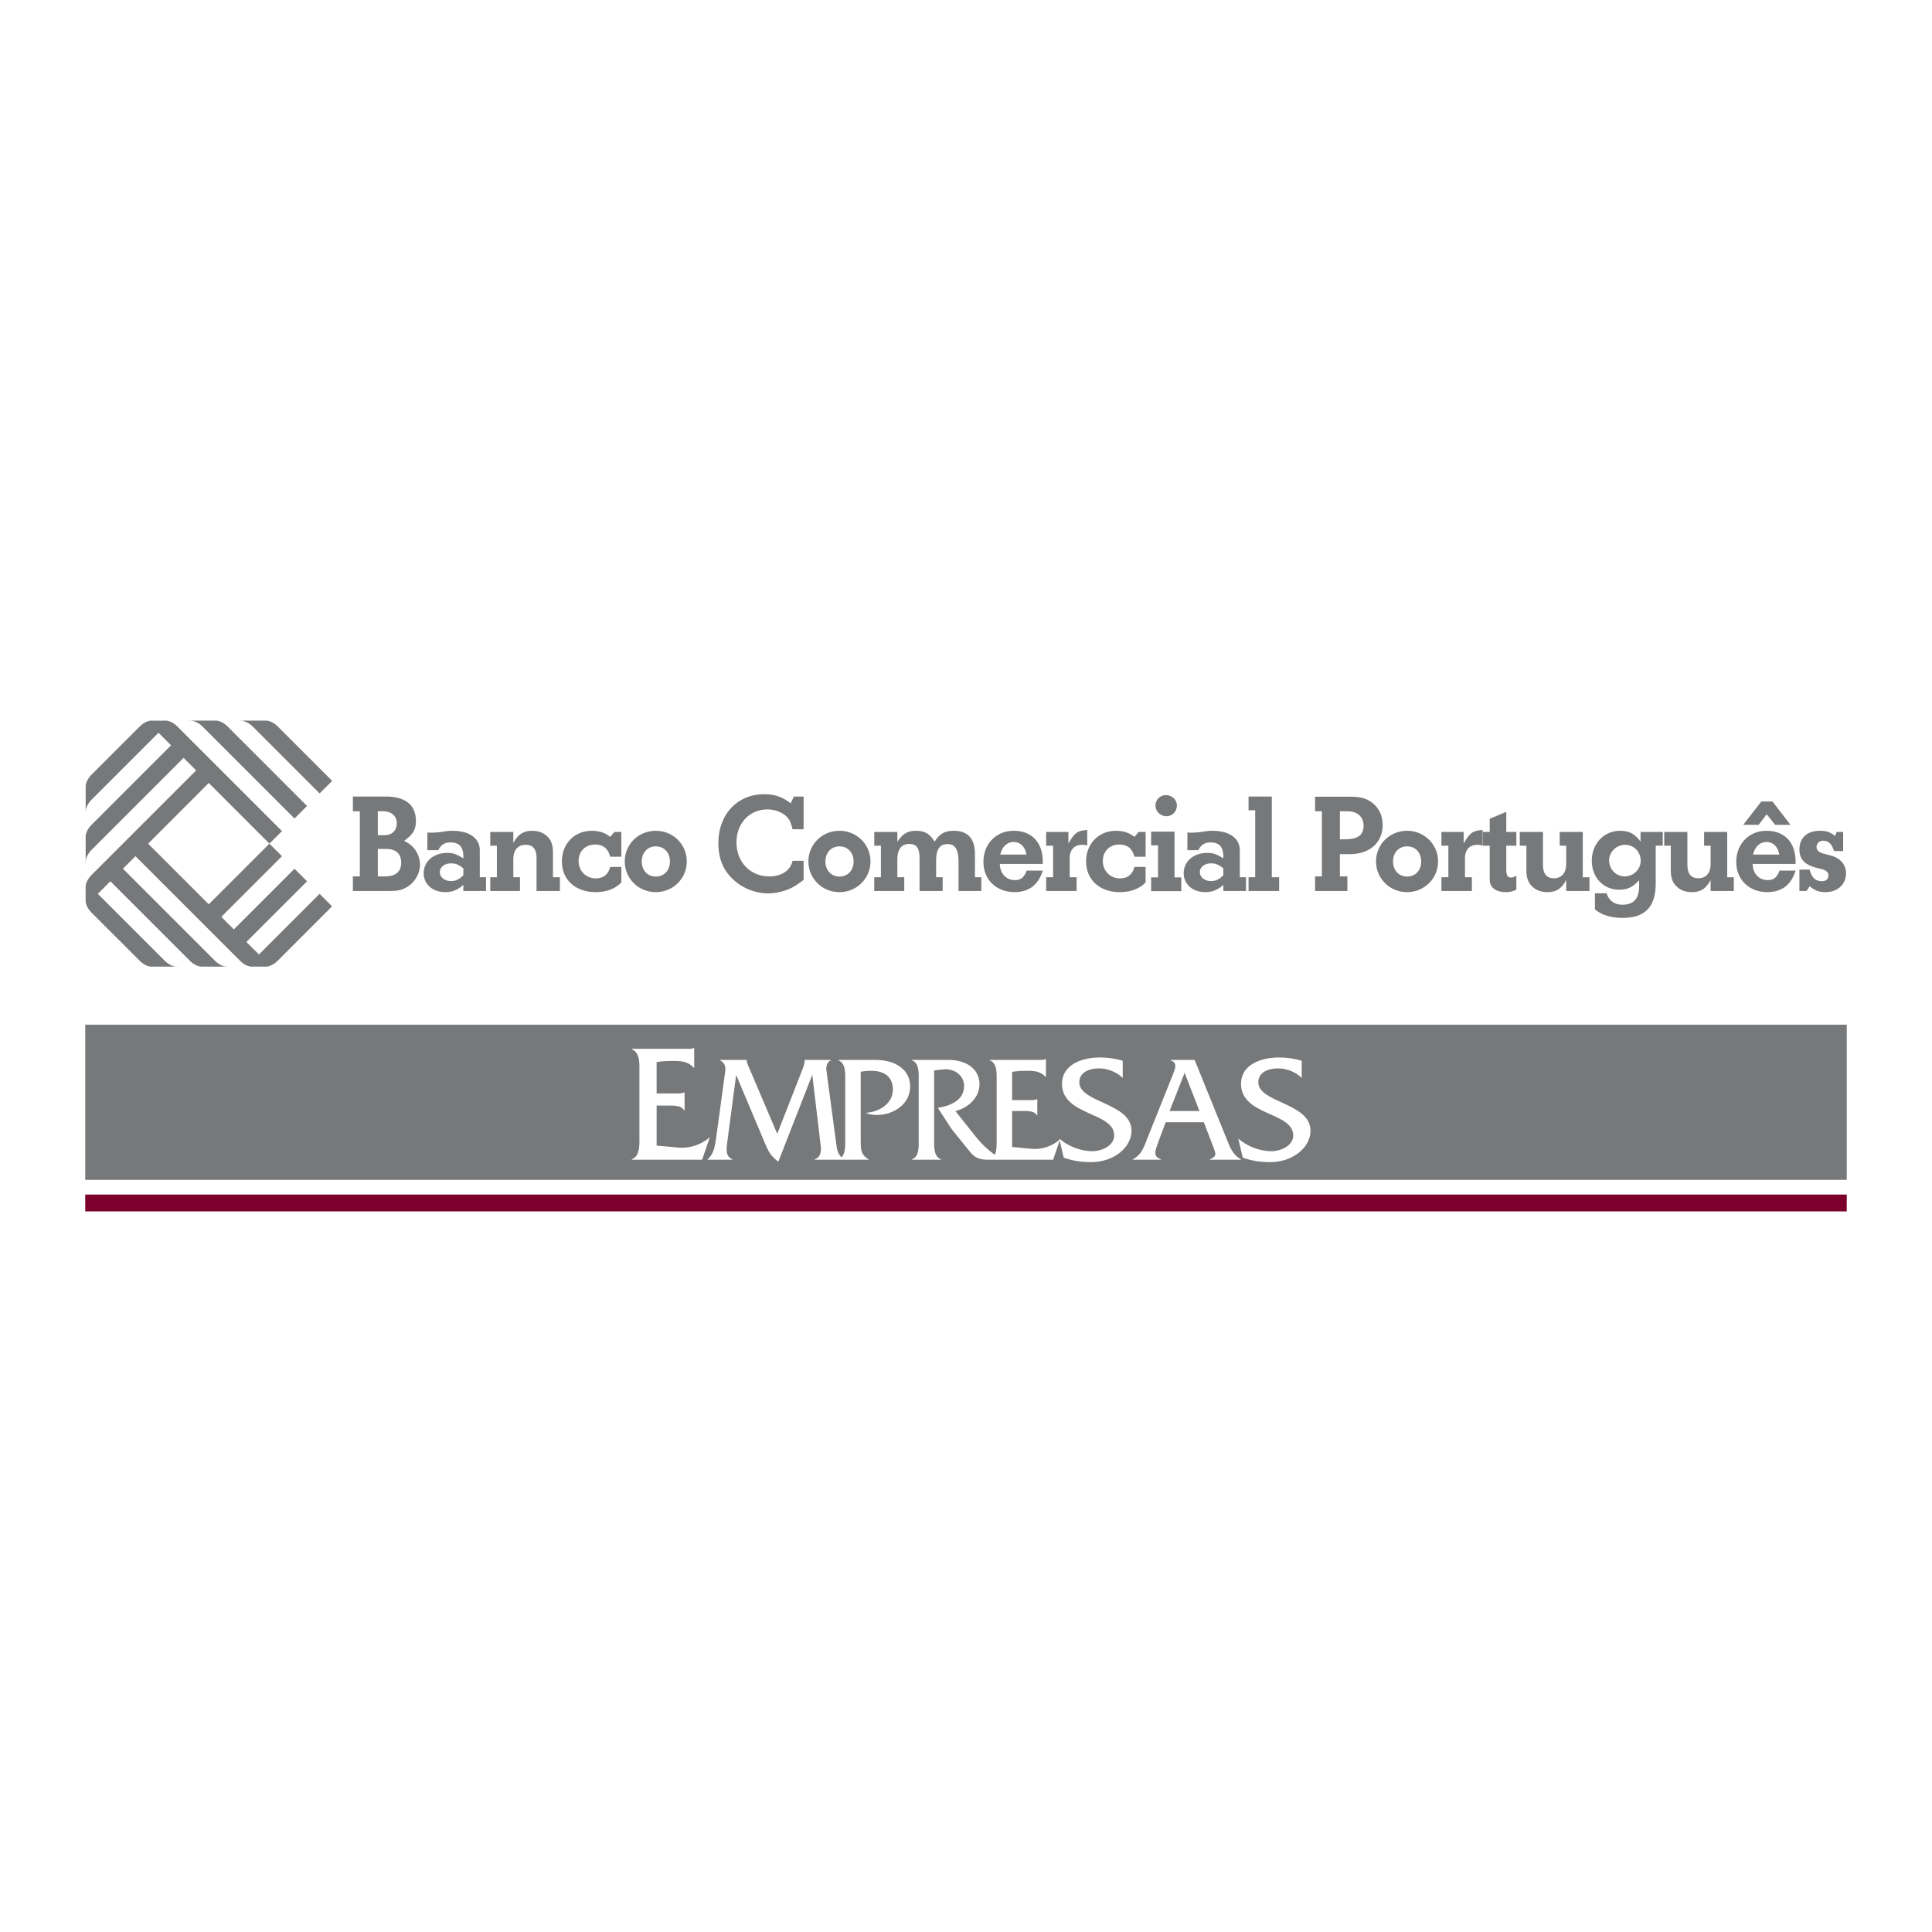 <svg xmlns="http://www.w3.org/2000/svg" width="2500" height="2500" viewBox="0 0 192.756 192.756"><g fill-rule="evenodd" clip-rule="evenodd"><path fill="#fff" d="M0 0h192.756v192.756H0V0z"/><path fill="#76787a" d="M8.504 117.713h175.748v-15.479H8.504v15.479zM23.958 73.734l-.072-.069-1.176-1.179-.002-.003c-.315-.314-.68-.512-1.001-.571a1.174 1.174 0 0 0-.111-.015l-.036-.002h-2.816l.086.002.32.015a2.11 2.11 0 0 1 1.053.571l.002.003 1.178 1.179h.001c.023.022.046.044.069.069l7.929 7.93 1.252-1.252-6.676-6.678zM28.109 72.878l-.391-.392-.003-.003c-.314-.314-.679-.512-1.001-.571a1.155 1.155 0 0 0-.11-.015l-.035-.002h-2.766l.089.002c.035.003.228.007.266.015.322.059.739.256 1.053.571l.003.003 1.176 1.179h.004c.024.022.043.044.068.069l5.425 5.425 1.253-1.25-5.031-5.031zM31.887 89.178l-5.494 5.492-.559.558-.559-.558-.066-.066v-.001l-.625-.625 6.052-6.051-1.252-1.254-6.051 6.053-1.252-1.252 6.053-6.051-1.253-1.252-6.052 6.051-6.051-6.051 6.051-6.053 6.052 6.053 1.253-1.252-9.183-9.181v-.001c-.023-.025-.046-.046-.068-.069h-.004L17.7 72.486l-.001-.003c-.315-.314-.681-.512-1.003-.571-.034-.006-.067-.012-.1-.013l-.008-.001a1.022 1.022 0 0 0-.175 0h-1.19l-.03-.002H15.09l-.037.002-.008.001h-.009l-.042.004-.025.004-.023.004-.018.003-.029.006-.04.01c-.009.001-.02.006-.031.009l-.039.012a.29.29 0 0 0-.069.023l-.033.01-.041.017a.292.292 0 0 0-.031.014c-.013.006-.028.01-.04.016-.011.006-.021.012-.033.016l-.039.021a1.003 1.003 0 0 0-.033.017c-.014.009-.026.015-.038.021-.013.006-.024.015-.038.022a.574.574 0 0 1-.036.021l-.036.021c-.012.01-.023.016-.034.024l-.039.026a.472.472 0 0 1-.033.024c-.013.01-.026.019-.037.029l-.033.024-.041.035-.028.023c-.015.015-.031.027-.046.041l-.024.02c-.021.023-.044.043-.066.065h-.004l-.783.784-2.833 2.833-1.182 1.182a1.903 1.903 0 0 0-.062.065c-.007.007-.013.016-.022.023-.011.013-.024.027-.036.043l-.025.026-.032.039-.023.03c-.011.012-.02.026-.028.038a.186.186 0 0 0-.023.032c-.009.01-.017.023-.025.035-.008.011-.017.023-.023.035-.007.01-.013.021-.021.031-.008.012-.017.025-.024.039l-.003.006a5.823 5.823 0 0 0-.062.106l-.007.016-.025.047c-.002.009-.005.015-.008.021a.275.275 0 0 0-.023.049c-.001.006-.004.012-.006.017a.887.887 0 0 0-.021.051l-.005.014c-.006.018-.015.035-.02.052-.001.003-.001.006-.003.007a1.37 1.37 0 0 0-.065.323v2.715l.004-.035c.003-.036.008-.281.016-.318a1.47 1.47 0 0 1 .044-.18l.003-.009c.004-.016.013-.033.02-.052l.005-.015a.516.516 0 0 1 .021-.049c.001-.007.005-.013.006-.019l.023-.049a.154.154 0 0 1 .008-.019.372.372 0 0 0 .025-.049l.007-.014.062-.109c.002-.001.002-.004.003-.006l.024-.036.021-.032.023-.035.025-.035a.943.943 0 0 0 .023-.033c.009-.012.018-.025.028-.036a.34.34 0 0 1 .023-.03l.032-.039.025-.029.036-.041c.009-.008.015-.016.022-.024l.061-.063h.001l.001-.003 1.181-1.179 4.869-4.869v-.001l.068-.066.003-.002.555-.557.56.559h.007c.033.038.069.077.105.114l.581.579-6.679 6.678-.069.068v.003L9.138 82.29l-.003.001c-.021.02-.04.042-.059.062a.447.447 0 0 1-.022.023.854.854 0 0 1-.036.042l-.025.028-.032.04a.237.237 0 0 0-.023.03.233.233 0 0 0-.028.036.194.194 0 0 0-.023.033.285.285 0 0 0-.025.033.565.565 0 0 1-.044.066c-.008.013-.017.025-.024.038l-.003.006-.062.109c-.003.006-.006.01-.007.015l-.025.049a.154.154 0 0 1-.008.019.36.36 0 0 0-.023.049c-.001.006-.004.012-.006.017l-.021.051a.058.058 0 0 1-.005.014c-.006.019-.015.036-.02.052-.001.003-.001.006-.003.007a1.369 1.369 0 0 0-.065.324v2.769l.004-.036.016-.371a1.4 1.4 0 0 1 .044-.181l.003-.007c.004-.016.013-.035.02-.053a.07.07 0 0 0 .005-.013c.006-.016.013-.035.021-.05l.006-.018a.734.734 0 0 1 .023-.049l.008-.019a.75.75 0 0 0 .032-.063c.02-.038.04-.074.062-.108 0-.003.002-.004.003-.007.008-.015.017-.026.024-.038l.021-.032c.007-.013.016-.023.023-.035a.241.241 0 0 0 .025-.035l.023-.032.028-.037.023-.029.032-.041a.268.268 0 0 0 .023-.026l.037-.043c.009-.007.015-.016.022-.023a.615.615 0 0 1 .062-.063l1.182-1.183.069-.07 7.93-7.931 1.253 1.254-9.184 9.181c-.023.023-.046.046-.069.066v.004l-1.182 1.182a3.654 3.654 0 0 0-.062.063c-.007.008-.014.017-.022.024l-.036.04-.025.03a.426.426 0 0 0-.032.038l-.024.032a.199.199 0 0 0-.026.035l-.027.035-.02.029c-.009.013-.02.027-.028.041l-.013.02a1.654 1.654 0 0 0-.271.71l-.002.006v.004l-.004.038V89.911l.004.037v.004l.002.004c.033.344.239.752.585 1.097l.646.647 4.149 4.147.001.001.004.006c.01.012.021.021.033.032a.25.25 0 0 1 .023.021c.334.316.717.501 1.044.532h2.755c-.013-.002-.024-.002-.035-.002-.038-.004-.28-.008-.319-.016-.302-.056-.643-.232-.94-.514a.173.173 0 0 1-.024-.023.307.307 0 0 1-.037-.036l-.001-.001-1.18-1.179-.068-.066-4.8-4.8-.069-.07-.557-.555.557-.556.696-.696 6.678 6.678.065.066h.001l1.18 1.179.001.001.004.006.034.032.022.021c.336.316.719.501 1.045.532h2.807c-.011-.002-.026-.002-.036-.002l-.371-.016c-.302-.056-.64-.232-.939-.514-.009-.007-.017-.016-.024-.023a.18.18 0 0 1-.037-.036l-1.181-1.18-.067-.066-7.929-7.932 1.25-1.251 9.181 9.181v.001l.066.066h.003l1.179 1.179.001.001.004.006.032.032.025.021c.331.316.715.501 1.043.532.068.006.132.006.193 0h1.166c.062.006.127.006.193 0 .347-.033.755-.239 1.103-.585l5.426-5.427-1.243-1.249z"/><path fill="#7b002b" d="M8.504 120.863h175.748v-1.681H8.504v1.681z"/><path d="M37.693 80.939h.538c.82 0 1.356.481 1.356 1.201 0 .735-.48 1.188-1.256 1.188h-.637v-2.389h-.001zm137.215 4.323c.17-.775.678-1.257 1.34-1.257.652 0 1.133.467 1.271 1.257h-2.611zm4.238.707c0-1.922-1.102-3.08-2.898-3.08-1.748 0-3.02 1.3-3.02 3.108 0 1.765 1.283 3.009 3.105 3.009 1.428 0 2.375-.722 2.812-2.148h-1.598c-.279.708-.578.948-1.201.948-.861 0-1.48-.679-1.48-1.611h4.279v-.226h.001zm-18.605-.114c0-.848.721-1.568 1.584-1.568.889 0 1.566.693 1.566 1.597 0 .847-.721 1.555-1.584 1.555-.832 0-1.512-.651-1.566-1.513v-.071zm-20.16-1.412c.836 0 1.412.623 1.412 1.51 0 .892-.576 1.5-1.412 1.5-.818 0-1.398-.623-1.398-1.5-.001-.888.579-1.51 1.398-1.51zm-6.701-3.504h.748c.99 0 1.613.552 1.613 1.427 0 .961-.566 1.371-1.881 1.371h-.48v-2.798zm-12.858 6.965c-.635 0-1.113-.382-1.113-.889 0-.51.467-.877 1.113-.877.467 0 .764.128 1.23.496v.692c-.439.423-.763.578-1.23.578zm-3.642-4.931v4.564h.676v1.371h-3.008v-1.371h.691v-3.193h-.691v-1.371h2.332zm-17.381 2.289c.17-.775.678-1.257 1.344-1.257.648 0 1.129.467 1.271 1.257h-2.615zm-16.049-.819c.835 0 1.412.623 1.412 1.51 0 .892-.577 1.5-1.412 1.5-.818 0-1.398-.623-1.398-1.5 0-.888.579-1.51 1.398-1.51zm-18.324 0c.834 0 1.412.623 1.412 1.51 0 .892-.578 1.5-1.412 1.5-.82 0-1.399-.623-1.399-1.5 0-.888.579-1.51 1.399-1.51zm-20.427 3.461c-.636 0-1.117-.382-1.117-.889 0-.51.466-.877 1.117-.877.466 0 .761.128 1.229.496v.692c-.438.423-.764.578-1.229.578zm-3.503-5.99c0-1.596-1.047-2.444-3.023-2.444h-3.265v1.47h.692v6.5h-.692v1.454h3.491c.904 0 1.256-.056 1.723-.297.876-.422 1.483-1.383 1.483-2.345a2.63 2.63 0 0 0-.693-1.724c-.225-.24-.409-.382-.89-.635.875-.636 1.174-1.117 1.174-1.979zm-3.803 2.784h.82c.989 0 1.512.479 1.512 1.369 0 .892-.55 1.372-1.597 1.372h-.735v-2.741zm146.2-1.696v1.908h-.918c-.186-.68-.551-1.032-1.072-1.032-.385 0-.664.268-.664.621 0 .369.238.566.904.722l.48.127c.973.241 1.555.918 1.555 1.78 0 1.117-.848 1.879-2.066 1.879-.621 0-1.004-.141-1.566-.579l-.309.465h-.709V86.76h1.018c.211.82.594 1.157 1.242 1.157.385 0 .637-.225.637-.563 0-.326-.225-.523-.691-.65l-.412-.1c-1.242-.297-1.793-.862-1.793-1.836 0-1.173.76-1.879 2.035-1.879.664 0 1.004.112 1.525.521l.154-.409h.65v.001zm-8.166-3.037l-1.807 2.331h1.539l.805-1.06.848 1.06h1.525l-1.795-2.331h-1.115zm-5.059 8.928v-1.115c-.408.847-1 1.229-1.836 1.229-.633 0-1.102-.156-1.496-.509-.438-.38-.639-.891-.639-1.667v-2.457h-.66v-1.372h2.314v3.25c0 .931.354 1.371 1.105 1.371.764 0 1.211-.536 1.211-1.427v-1.821h-.65v-1.372h2.307v4.521h.662v1.371h-2.318v-.002zm-6.992-4.93c-.594-.778-1.143-1.073-2.033-1.073-1.609 0-2.828 1.271-2.828 2.98 0 1.682 1.148 2.896 2.729 2.896.834 0 1.342-.24 1.992-.947v.608c0 1.229-.549 1.837-1.666 1.837-.791 0-1.328-.383-1.582-1.146h-1.16v1.612c.705.579 1.627.847 2.77.847 2.232 0 3.291-1.102 3.291-3.447v-3.757h.705v-1.372h-2.217v.962h-.001zm-7.416 4.93v-1.115c-.41.847-1.002 1.229-1.836 1.229-.633 0-1.102-.156-1.498-.509-.438-.38-.637-.891-.637-1.667v-2.457h-.664v-1.372h2.316v3.25c0 .931.354 1.371 1.104 1.371.764 0 1.215-.536 1.215-1.427v-1.821h-.65v-1.372h2.303v4.521h.666v1.371h-2.319v-.002zm-5.979-7.897v2.006h1.006v1.372h-1.006v2.344c0 .621.129.833.482.833.172 0 .283-.042.523-.197v1.412c-.465.198-.664.241-1.061.241-.988 0-1.596-.465-1.596-1.229v-3.404h-.691v-1.372h.691v-1.313l1.652-.693zm-4.252 2.006v1.144c.654-1.088.895-1.256 1.883-1.342v1.57a1.489 1.489 0 0 0-.512-.086c-.789 0-1.24.494-1.24 1.356v1.879h.693v1.371h-3.043v-1.371h.695v-3.148h-.695v-1.372h2.219v-.001zm-5.648 6.005c1.723 0 3.094-1.357 3.094-3.066 0-1.695-1.371-3.051-3.094-3.051-1.725 0-3.094 1.356-3.094 3.051 0 1.708 1.369 3.066 3.094 3.066zm-9.176-8.068h.68v6.5h-.68v1.454h3.223v-1.454h-.748v-2.218h.975c1.99 0 3.293-1.146 3.293-2.925 0-.905-.381-1.709-1.045-2.205-.596-.451-1.189-.606-2.275-.606h-3.422v1.454h-.001zm-4.318-1.469v8.053h.732v1.371h-3.051v-1.371h.664V80.84h-.664v-1.37h2.319zm-7.334 5.355c.27-.537.65-.778 1.213-.778.877 0 1.287.439 1.287 1.414v.183c-.664-.422-1.02-.549-1.596-.549-1.385 0-2.359.846-2.359 2.034 0 1.088.904 1.879 2.133 1.879.693 0 1.23-.197 1.822-.722v.608h2.26v-1.371h-.619v-2.698c0-1.186-1.033-1.935-2.713-1.935-.242 0-.467.014-.65.042l-.594.086a6.54 6.54 0 0 1-.947.055c-.102 0-.17 0-.324-.015v1.767h1.087zm-3.237-5.496c.607 0 1.102.467 1.102 1.033 0 .592-.465 1.072-1.031 1.072-.609 0-1.104-.48-1.104-1.072a1.04 1.04 0 0 1 1.033-1.033zm-2.019 3.673v2.473h-1.117c-.211-.82-.707-1.215-1.512-1.215-.959 0-1.639.678-1.639 1.64 0 .987.736 1.736 1.697 1.736.775 0 1.256-.38 1.453-1.144h1.117v1.539c-.578.637-1.498.976-2.57.976-2.006 0-3.363-1.229-3.363-3.066 0-1.764 1.258-3.051 2.98-3.051.748 0 1.371.211 1.836.608l.428-.496h.69zm-7.703 0v1.144c.65-1.088.889-1.256 1.879-1.342v1.57a1.483 1.483 0 0 0-.508-.086c-.791 0-1.242.494-1.242 1.356v1.879h.691v1.371h-3.037v-1.371h.691v-3.148h-.691v-1.372h2.217v-.001zm-2.557 2.967c0-1.922-1.102-3.08-2.895-3.08-1.752 0-3.025 1.3-3.025 3.108 0 1.765 1.285 3.009 3.107 3.009 1.428 0 2.375-.722 2.812-2.148h-1.598c-.281.708-.578.948-1.199.948-.861 0-1.482-.679-1.482-1.611h4.279v-.226h.001zm-14.508-2.967v.976c.563-.818 1.03-1.088 1.864-1.088.862 0 1.356.282 1.853 1.088.507-.806 1.015-1.088 1.934-1.088 1.369 0 2.09.791 2.09 2.288v2.345h.637v1.371h-2.273v-2.868c0-1.257-.327-1.809-1.09-1.809-.791 0-1.146.523-1.146 1.653v1.653h.651v1.371h-2.305v-3.207c0-1.059-.28-1.484-1.032-1.484-.775 0-1.184.538-1.184 1.569v1.751h.691v1.371h-2.994v-1.371h.664v-3.148h-.664v-1.372h2.304v-.001zm-5.779 6.005c1.724 0 3.096-1.357 3.096-3.066 0-1.695-1.372-3.051-3.096-3.051s-3.094 1.356-3.094 3.051c-.001 1.708 1.37 3.066 3.094 3.066zm-3.574-3.123v1.906c-.706.525-.989.708-1.456.905a5.528 5.528 0 0 1-2.076.438c-1.272 0-2.586-.523-3.489-1.385-1.003-.918-1.482-2.119-1.482-3.616 0-2.869 1.877-4.89 4.561-4.89 1.061 0 1.795.253 2.656.905l.31-.677h.976v3.264h-1.103c-.185-.778-.366-1.117-.805-1.441a2.86 2.86 0 0 0-1.709-.536c-1.764 0-3.08 1.383-3.08 3.277 0 1.977 1.371 3.405 3.278 3.405 1.228 0 2.104-.594 2.316-1.555h1.103zm-14.75 3.123c1.724 0 3.094-1.357 3.094-3.066 0-1.695-1.37-3.051-3.094-3.051s-3.094 1.356-3.094 3.051c.001 1.708 1.371 3.066 3.094 3.066zm-3.432-6.005v2.473h-1.117c-.212-.82-.705-1.215-1.512-1.215-.96 0-1.637.678-1.637 1.64 0 .987.734 1.736 1.695 1.736.777 0 1.257-.38 1.454-1.144h1.117v1.539c-.579.637-1.498.976-2.571.976-2.006 0-3.362-1.229-3.362-3.066 0-1.764 1.257-3.051 2.98-3.051.75 0 1.371.211 1.836.608l.425-.496h.692zm-10.78 0v1.117c.424-.834 1.003-1.229 1.835-1.229.636 0 1.089.154 1.498.508.438.381.622.904.622 1.667v2.457h.693v1.371h-2.33v-3.25c0-.933-.354-1.356-1.104-1.356-.76 0-1.214.537-1.214 1.428v1.807h.664v1.371h-2.965v-1.371h.661v-3.148h-.661v-1.372h2.301zm-7.488 1.823c.27-.537.651-.778 1.215-.778.875 0 1.287.439 1.287 1.414v.183c-.665-.422-1.019-.549-1.597-.549-1.383 0-2.359.846-2.359 2.034 0 1.088.903 1.879 2.132 1.879.694 0 1.23-.197 1.824-.722v.608h2.261v-1.371h-.621v-2.698c0-1.186-1.033-1.935-2.714-1.935-.24 0-.467.014-.651.042l-.594.086a6.472 6.472 0 0 1-.943.055c-.101 0-.172 0-.326-.015v1.767h1.086z" fill="#76787a"/><path d="M119.67 110.848h-2.98l1.5-3.816 1.48 3.816zm-54.159 3.445l2.135.201c1.108.102 2.27-.252 3.111-.99h.051l-.758 2.201h-7.012v-.049c.857-.305.757-1.549.757-2.305v-6.34c0-.775.1-2.002-.757-2.32v-.051h5.38c.289 0 .573.033.792-.086h.051v1.969h-.051c-.522-.605-1.21-.672-1.983-.672-.59 0-1.179.016-1.716.117v3.127h2c.27 0 .539 0 .741-.1h.05v1.781h-.05c-.27-.486-.976-.471-1.497-.471h-1.244v3.988zm64.362-6.744c-.59-.607-1.529-.955-2.377-.955-.861 0-1.953.334-1.953 1.379 0 2.072 5.207 2.041 5.207 4.842 0 1.619-1.695 3.133-4.055 3.133-.924 0-1.848-.135-2.709-.453l-.439-1.893c.891.771 2.131 1.256 3.312 1.256.863 0 2.166-.516 2.166-1.574 0-2.359-5.207-1.938-5.207-5.146 0-1.906 1.953-2.633 3.801-2.633.756 0 1.527.105 2.254.332v1.712zm-9.764 4.42l.818 2.133c.41 1.061.529 1.227-.211 1.561v.043h3.102v-.043c-.861-.443-1.133-1.289-1.482-2.15l-3.148-7.766h-2.393v.045c.727.229.439.863.227 1.408l-2.527 6.312c-.332.861-.59 1.707-1.469 2.15v.043h2.787v-.043c-.727-.273-.621-.713-.305-1.561l.789-2.133h3.812v.001zm-8.095-4.42c-.592-.607-1.529-.955-2.377-.955-.861 0-1.953.334-1.953 1.379 0 2.072 5.207 2.041 5.207 4.842 0 1.619-1.695 3.133-4.057 3.133-.922 0-1.846-.135-2.709-.453l-.398-1.715-.66 1.926h-6.509c-.801 0-1.301-.195-1.753-.756l-1.848-2.285-1.392-2.135c1.21-.182 2.62-.742 2.62-2.164 0-1.09-.941-1.727-1.955-1.68-.349.016-.68.061-1.031.121v6.779c0 .697-.091 1.803.682 2.076v.043H90.99v-.043c.774-.273.667-1.395.667-2.076v-5.707c0-.693.107-1.799-.667-2.088v-.045h3.603c2.029 0 3.134 1.061 3.134 2.438 0 1.332-1.166 2.377-2.409 2.664l2.18 2.738c.465.576 1.1 1.152 1.744 1.633.236-.467.193-1.156.193-1.633v-5.707c0-.693.092-1.799-.682-2.088v-.045h4.844c.258 0 .516.031.713-.076h.043v1.771h-.043c-.473-.545-1.092-.605-1.787-.605-.529 0-1.061.016-1.543.105v2.818h1.801c.242 0 .484 0 .666-.094h.045v1.605h-.045c-.242-.439-.879-.424-1.348-.424h-1.119v3.586l1.922.184c.998.09 2.043-.229 2.799-.896h.014l-.029-.119c.895.771 2.137 1.256 3.316 1.256.861 0 2.162-.516 2.162-1.574 0-2.359-5.207-1.938-5.207-5.146 0-1.906 1.955-2.633 3.801-2.633.758 0 1.529.105 2.256.332v1.713zm-24.672-1.803c1.968 0 3.466.955 3.466 2.648 0 1.742-1.618 2.846-3.33 2.846-.376 0-.755-.045-1.104-.211 1.301-.076 2.708-.879 2.708-2.332 0-1.332-.938-1.861-2.15-1.861-.361 0-.71.031-1.058.092v6.826c0 .846-.016 1.453.787 1.908v.043H81.287v-.043c.53-.168.619-.621.619-1.137l-.862-7.297-3.39 8.674c-.756-.574-.969-.984-1.33-1.832l-2.877-6.824-.863 6.508c-.119.924-.228 1.588.485 1.908v.043h-2.468v-.043c.637-.559.726-1.305.847-2.121l.863-6.342c.061-.424.226-1.029-.47-1.408v-.045h2.65v.016c0 .244.121.469.211.682l2.843 6.674 2.514-6.416c.121-.318.228-.621.228-.939v-.016h2.62v.045c-.364.105-.47.545-.47.895l.997 7.432c.078.6.143.984.526 1.346.43-.432.368-1.307.368-1.877v-5.707c0-.68.089-1.785-.667-2.088v-.045h3.681v-.002z" fill="#fff"/></g></svg>
